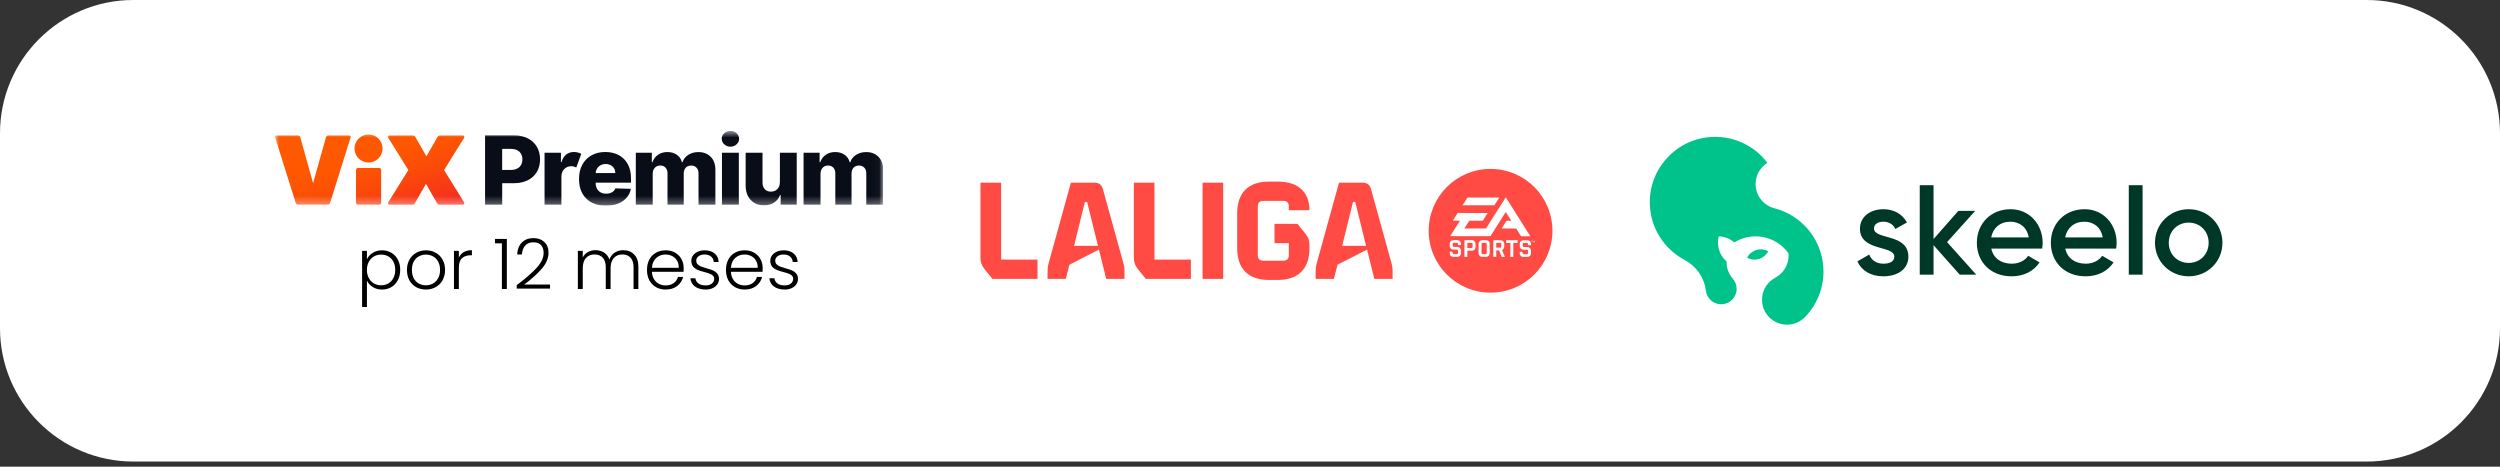 <svg xmlns="http://www.w3.org/2000/svg" width="300" height="56" viewBox="0 0 300 56" fill="none"><rect x="0" y="0" width="300" height="56" fill="#333333" stroke="none"/><path d="M0 16C0 7.163 7.163 0 16 0H284C292.837 0 300 7.163 300 16V39.385C300 48.222 292.837 55.385 284 55.385H16C7.163 55.385 0 48.222 0 39.385V16Z" fill="white"></path><g clip-path="url(#clip0_2739_4906)"><mask id="mask0_2739_4906" style="mask-type:luminance" maskUnits="userSpaceOnUse" x="33" y="15" width="73" height="10"><path d="M105.974 15.706H33V24.678H105.974V15.706Z" fill="white"></path></mask><g mask="url(#mask0_2739_4906)"><path d="M58.208 24.56V16.248H61.711C62.345 16.248 62.897 16.371 63.357 16.613C63.818 16.854 64.178 17.191 64.429 17.624C64.68 18.057 64.808 18.558 64.808 19.128C64.808 19.698 64.68 20.203 64.424 20.632C64.169 21.06 63.804 21.393 63.334 21.63C62.865 21.866 62.304 21.985 61.656 21.985H60.265V24.564H58.213L58.208 24.56ZM60.26 20.395H61.273C61.734 20.395 62.085 20.281 62.327 20.048C62.568 19.816 62.687 19.511 62.687 19.123C62.687 18.736 62.568 18.431 62.327 18.203C62.085 17.975 61.734 17.866 61.273 17.866H60.26V20.395Z" fill="#090D18"></path><path d="M65.346 24.559V18.326H67.312V19.46H67.38C67.494 19.05 67.686 18.745 67.946 18.54C68.21 18.34 68.511 18.239 68.862 18.239C69.031 18.239 69.191 18.262 69.341 18.299C69.492 18.34 69.629 18.394 69.752 18.467L69.154 20.098C69.068 20.057 68.972 20.021 68.871 19.989C68.771 19.957 68.657 19.944 68.539 19.944C68.219 19.944 67.946 20.057 67.718 20.281C67.49 20.504 67.371 20.805 67.371 21.174V24.559H65.346Z" fill="#090D18"></path><path d="M72.702 24.678C71.704 24.678 70.915 24.391 70.344 23.821C69.77 23.252 69.482 22.468 69.482 21.465C69.482 20.823 69.61 20.258 69.87 19.775C70.13 19.292 70.495 18.914 70.969 18.645C71.444 18.376 72 18.239 72.639 18.239C73.241 18.239 73.774 18.362 74.239 18.608C74.705 18.854 75.065 19.214 75.329 19.684C75.594 20.158 75.722 20.736 75.722 21.42V21.917H71.48V21.971C71.48 22.354 71.594 22.659 71.818 22.892C72.041 23.124 72.351 23.243 72.739 23.243C73.003 23.243 73.236 23.188 73.432 23.078C73.628 22.969 73.765 22.81 73.843 22.605L75.704 22.659C75.59 23.27 75.266 23.762 74.741 24.127C74.217 24.496 73.537 24.678 72.702 24.678ZM71.48 20.768H73.838C73.838 20.449 73.724 20.185 73.51 19.985C73.295 19.779 73.017 19.679 72.684 19.679C72.351 19.679 72.064 19.784 71.84 19.994C71.617 20.203 71.494 20.463 71.48 20.773V20.768Z" fill="#090D18"></path><path d="M76.296 24.56V18.326H78.221V19.47H78.29C78.422 19.092 78.645 18.791 78.965 18.572C79.279 18.354 79.658 18.244 80.091 18.244C80.524 18.244 80.912 18.354 81.227 18.577C81.541 18.8 81.742 19.096 81.829 19.47H81.897C82.016 19.101 82.248 18.805 82.595 18.581C82.942 18.358 83.347 18.249 83.817 18.249C84.419 18.249 84.907 18.436 85.281 18.814C85.655 19.187 85.847 19.707 85.847 20.368V24.564H83.822V20.823C83.822 20.513 83.74 20.276 83.576 20.112C83.411 19.948 83.202 19.866 82.942 19.866C82.663 19.866 82.445 19.957 82.285 20.131C82.125 20.308 82.048 20.545 82.048 20.841V24.564H80.1V20.8C80.1 20.509 80.018 20.281 79.858 20.112C79.699 19.944 79.489 19.862 79.225 19.862C78.96 19.862 78.746 19.953 78.577 20.135C78.408 20.317 78.326 20.564 78.326 20.873V24.56H76.301H76.296Z" fill="#090D18"></path><path d="M87.648 17.602C87.366 17.602 87.12 17.511 86.914 17.324C86.709 17.137 86.609 16.914 86.609 16.654C86.609 16.394 86.709 16.166 86.914 15.984C87.12 15.802 87.361 15.706 87.648 15.706C87.936 15.706 88.182 15.797 88.383 15.984C88.584 16.166 88.688 16.39 88.688 16.654C88.688 16.918 88.588 17.141 88.383 17.324C88.182 17.511 87.936 17.602 87.648 17.602ZM86.636 24.56V18.326H88.661V24.56H86.636Z" fill="#090D18"></path><path d="M93.587 21.871V18.331H95.607V24.564H93.678V23.402H93.61C93.468 23.785 93.231 24.086 92.889 24.309C92.552 24.532 92.141 24.642 91.667 24.642C91.229 24.642 90.85 24.546 90.522 24.35C90.194 24.154 89.938 23.881 89.756 23.53C89.573 23.179 89.482 22.769 89.478 22.3V18.326H91.503V21.908C91.503 22.245 91.598 22.514 91.776 22.705C91.954 22.901 92.2 22.997 92.51 22.997C92.821 22.997 93.067 22.901 93.272 22.701C93.482 22.505 93.582 22.227 93.582 21.862L93.587 21.871Z" fill="#090D18"></path><path d="M96.428 24.56V18.326H98.353V19.47H98.421C98.554 19.092 98.777 18.791 99.096 18.572C99.411 18.354 99.79 18.244 100.223 18.244C100.656 18.244 101.044 18.354 101.359 18.577C101.673 18.8 101.874 19.096 101.961 19.47H102.029C102.148 19.101 102.38 18.805 102.727 18.581C103.073 18.358 103.479 18.249 103.949 18.249C104.551 18.249 105.039 18.436 105.413 18.814C105.787 19.192 105.979 19.707 105.979 20.368V24.564H103.954V20.823C103.954 20.513 103.872 20.276 103.707 20.112C103.543 19.948 103.333 19.866 103.078 19.866C102.8 19.866 102.581 19.957 102.421 20.131C102.262 20.308 102.184 20.545 102.184 20.841V24.564H100.237V20.8C100.237 20.509 100.154 20.281 99.995 20.112C99.835 19.944 99.625 19.862 99.361 19.862C99.096 19.862 98.882 19.953 98.713 20.135C98.544 20.317 98.462 20.564 98.462 20.873V24.56H96.437H96.428Z" fill="#090D18"></path><path d="M45.734 24.323C45.734 24.465 45.638 24.56 45.497 24.56H42.956C42.815 24.56 42.719 24.465 42.719 24.323V20.395C42.719 20.254 42.815 20.158 42.956 20.158H45.497C45.638 20.158 45.734 20.254 45.734 20.395V24.323ZM42.537 17.821C42.537 16.896 43.298 16.135 44.224 16.135C45.15 16.135 45.912 16.896 45.912 17.821C45.912 18.746 45.15 19.507 44.224 19.507C43.298 19.507 42.537 18.746 42.537 17.821Z" fill="url(#paint0_linear_2739_4906)"></path><path d="M35.741 16.253C35.896 16.253 36.001 16.335 36.037 16.476L37.57 21.972L39.116 16.476C39.152 16.335 39.257 16.253 39.412 16.253H41.907C42.026 16.253 42.108 16.371 42.076 16.476L39.618 24.332C39.568 24.487 39.463 24.555 39.307 24.555H35.791C35.636 24.555 35.531 24.482 35.481 24.332L33.009 16.476C32.972 16.371 33.059 16.253 33.178 16.253H35.745H35.741Z" fill="url(#paint1_linear_2739_4906)"></path><path d="M46.601 24.264L49 20.404L46.601 16.549C46.519 16.408 46.587 16.253 46.756 16.253H49.474C49.666 16.253 49.77 16.312 49.852 16.453L51.171 18.755L52.489 16.453C52.571 16.312 52.68 16.253 52.867 16.253H55.531C55.7 16.253 55.768 16.408 55.686 16.549L53.287 20.409L55.686 24.268C55.768 24.41 55.7 24.564 55.531 24.564H52.812C52.621 24.564 52.516 24.505 52.434 24.364L51.116 22.063L49.798 24.364C49.716 24.505 49.606 24.564 49.419 24.564H46.756C46.587 24.564 46.519 24.41 46.601 24.268V24.264Z" fill="url(#paint2_linear_2739_4906)"></path></g></g><path d="M44.03 31.11C44.175 30.803 44.404 30.549 44.717 30.348C45.035 30.142 45.412 30.038 45.847 30.038C46.261 30.038 46.632 30.136 46.961 30.332C47.296 30.521 47.556 30.795 47.74 31.152C47.93 31.504 48.025 31.914 48.025 32.383C48.025 32.852 47.93 33.265 47.74 33.623C47.556 33.98 47.296 34.256 46.961 34.452C46.632 34.647 46.261 34.745 45.847 34.745C45.417 34.745 45.044 34.644 44.725 34.443C44.407 34.237 44.175 33.98 44.03 33.673V36.838H43.452V30.105H44.03V31.11ZM47.43 32.383C47.43 32.004 47.355 31.677 47.204 31.404C47.059 31.124 46.858 30.912 46.601 30.767C46.344 30.622 46.054 30.549 45.73 30.549C45.417 30.549 45.13 30.625 44.868 30.775C44.611 30.926 44.407 31.141 44.256 31.42C44.106 31.699 44.03 32.023 44.03 32.392C44.03 32.76 44.106 33.084 44.256 33.363C44.407 33.642 44.611 33.857 44.868 34.008C45.13 34.158 45.417 34.234 45.73 34.234C46.054 34.234 46.344 34.161 46.601 34.016C46.858 33.865 47.059 33.651 47.204 33.371C47.355 33.087 47.43 32.757 47.43 32.383ZM51.105 34.745C50.675 34.745 50.287 34.65 49.941 34.46C49.6 34.265 49.329 33.991 49.128 33.639C48.933 33.282 48.835 32.866 48.835 32.392C48.835 31.917 48.936 31.504 49.137 31.152C49.338 30.795 49.611 30.521 49.957 30.332C50.303 30.136 50.691 30.038 51.121 30.038C51.551 30.038 51.939 30.136 52.285 30.332C52.637 30.521 52.911 30.795 53.106 31.152C53.307 31.504 53.407 31.917 53.407 32.392C53.407 32.861 53.307 33.274 53.106 33.631C52.905 33.988 52.629 34.265 52.277 34.46C51.925 34.65 51.535 34.745 51.105 34.745ZM51.105 34.234C51.406 34.234 51.685 34.167 51.942 34.033C52.199 33.893 52.405 33.687 52.562 33.413C52.724 33.134 52.805 32.794 52.805 32.392C52.805 31.99 52.727 31.652 52.57 31.378C52.414 31.099 52.207 30.893 51.95 30.759C51.694 30.619 51.414 30.549 51.113 30.549C50.812 30.549 50.532 30.619 50.276 30.759C50.019 30.893 49.812 31.099 49.656 31.378C49.505 31.652 49.43 31.99 49.43 32.392C49.43 32.794 49.505 33.134 49.656 33.413C49.812 33.687 50.016 33.893 50.267 34.033C50.524 34.167 50.803 34.234 51.105 34.234ZM55.062 30.918C55.191 30.633 55.386 30.413 55.648 30.256C55.916 30.1 56.243 30.022 56.628 30.022V30.633H56.469C56.045 30.633 55.704 30.747 55.447 30.976C55.191 31.205 55.062 31.588 55.062 32.124V34.678H54.476V30.105H55.062V30.918ZM59.398 29.201V28.674H60.821V34.678H60.227V29.201H59.398ZM62.01 34.217C63.038 33.447 63.83 32.757 64.389 32.149C64.953 31.535 65.234 30.934 65.234 30.348C65.234 29.963 65.137 29.656 64.941 29.427C64.751 29.193 64.439 29.076 64.003 29.076C63.579 29.076 63.25 29.209 63.015 29.477C62.786 29.74 62.658 30.091 62.63 30.533H62.061C62.094 29.913 62.284 29.433 62.63 29.092C62.982 28.746 63.44 28.573 64.003 28.573C64.545 28.573 64.983 28.727 65.318 29.034C65.653 29.335 65.821 29.765 65.821 30.323C65.821 30.999 65.539 31.655 64.975 32.291C64.416 32.922 63.727 33.539 62.906 34.142H66.005V34.636H62.01V34.217ZM74.787 30.022C75.323 30.022 75.758 30.192 76.093 30.533C76.433 30.867 76.604 31.356 76.604 31.998V34.678H76.026V32.065C76.026 31.568 75.906 31.189 75.666 30.926C75.426 30.664 75.099 30.533 74.686 30.533C74.256 30.533 73.913 30.675 73.656 30.96C73.399 31.244 73.271 31.657 73.271 32.199V34.678H72.693V32.065C72.693 31.568 72.573 31.189 72.333 30.926C72.093 30.664 71.763 30.533 71.345 30.533C70.915 30.533 70.572 30.675 70.315 30.96C70.058 31.244 69.93 31.657 69.93 32.199V34.678H69.343V30.105H69.93V30.893C70.075 30.608 70.281 30.393 70.549 30.248C70.817 30.097 71.116 30.022 71.445 30.022C71.842 30.022 72.188 30.117 72.484 30.306C72.785 30.496 73.003 30.775 73.137 31.144C73.26 30.781 73.469 30.505 73.765 30.315C74.066 30.119 74.407 30.022 74.787 30.022ZM82.042 32.157C82.042 32.358 82.037 32.512 82.026 32.618H78.232C78.249 32.964 78.333 33.26 78.483 33.505C78.634 33.751 78.832 33.938 79.078 34.066C79.324 34.189 79.592 34.251 79.882 34.251C80.261 34.251 80.58 34.158 80.837 33.974C81.099 33.79 81.272 33.542 81.356 33.229H81.975C81.864 33.676 81.624 34.041 81.255 34.326C80.892 34.605 80.435 34.745 79.882 34.745C79.452 34.745 79.067 34.65 78.726 34.46C78.386 34.265 78.118 33.991 77.922 33.639C77.733 33.282 77.638 32.866 77.638 32.392C77.638 31.917 77.733 31.501 77.922 31.144C78.112 30.787 78.377 30.513 78.718 30.323C79.058 30.133 79.446 30.038 79.882 30.038C80.317 30.038 80.697 30.133 81.021 30.323C81.35 30.513 81.601 30.77 81.774 31.094C81.953 31.412 82.042 31.766 82.042 32.157ZM81.448 32.14C81.453 31.8 81.384 31.509 81.239 31.27C81.099 31.029 80.906 30.848 80.661 30.725C80.415 30.602 80.147 30.541 79.857 30.541C79.421 30.541 79.05 30.68 78.743 30.96C78.436 31.239 78.266 31.632 78.232 32.14H81.448ZM84.689 34.745C84.164 34.745 83.735 34.625 83.4 34.385C83.07 34.139 82.886 33.807 82.847 33.388H83.45C83.478 33.645 83.598 33.854 83.81 34.016C84.028 34.172 84.318 34.251 84.681 34.251C84.999 34.251 85.248 34.175 85.426 34.025C85.61 33.874 85.703 33.687 85.703 33.464C85.703 33.307 85.652 33.179 85.552 33.078C85.451 32.978 85.323 32.9 85.166 32.844C85.016 32.782 84.809 32.718 84.547 32.651C84.206 32.562 83.93 32.473 83.718 32.383C83.506 32.294 83.324 32.163 83.174 31.99C83.028 31.811 82.956 31.574 82.956 31.278C82.956 31.055 83.023 30.848 83.157 30.658C83.291 30.468 83.481 30.318 83.726 30.206C83.972 30.094 84.251 30.038 84.564 30.038C85.055 30.038 85.451 30.164 85.753 30.415C86.054 30.661 86.216 31.002 86.238 31.437H85.652C85.635 31.169 85.529 30.954 85.334 30.792C85.144 30.625 84.882 30.541 84.547 30.541C84.251 30.541 84.011 30.611 83.827 30.75C83.642 30.89 83.55 31.063 83.55 31.27C83.55 31.448 83.603 31.596 83.709 31.713C83.821 31.825 83.958 31.914 84.12 31.981C84.282 32.043 84.499 32.112 84.773 32.191C85.102 32.28 85.365 32.367 85.56 32.45C85.755 32.534 85.923 32.657 86.063 32.819C86.202 32.981 86.275 33.196 86.28 33.464C86.28 33.709 86.213 33.93 86.079 34.125C85.945 34.315 85.758 34.466 85.518 34.577C85.278 34.689 85.002 34.745 84.689 34.745ZM91.52 32.157C91.52 32.358 91.515 32.512 91.504 32.618H87.71C87.727 32.964 87.811 33.26 87.962 33.505C88.112 33.751 88.31 33.938 88.556 34.066C88.802 34.189 89.07 34.251 89.36 34.251C89.74 34.251 90.058 34.158 90.315 33.974C90.577 33.79 90.75 33.542 90.834 33.229H91.454C91.342 33.676 91.102 34.041 90.733 34.326C90.371 34.605 89.913 34.745 89.36 34.745C88.93 34.745 88.545 34.65 88.204 34.46C87.864 34.265 87.596 33.991 87.4 33.639C87.211 33.282 87.116 32.866 87.116 32.392C87.116 31.917 87.211 31.501 87.4 31.144C87.59 30.787 87.855 30.513 88.196 30.323C88.537 30.133 88.924 30.038 89.36 30.038C89.795 30.038 90.175 30.133 90.499 30.323C90.828 30.513 91.079 30.77 91.252 31.094C91.431 31.412 91.52 31.766 91.52 32.157ZM90.926 32.14C90.931 31.8 90.862 31.509 90.717 31.27C90.577 31.029 90.384 30.848 90.139 30.725C89.893 30.602 89.625 30.541 89.335 30.541C88.899 30.541 88.528 30.68 88.221 30.96C87.914 31.239 87.744 31.632 87.71 32.14H90.926ZM94.167 34.745C93.642 34.745 93.213 34.625 92.878 34.385C92.548 34.139 92.364 33.807 92.325 33.388H92.928C92.956 33.645 93.076 33.854 93.288 34.016C93.506 34.172 93.796 34.251 94.159 34.251C94.477 34.251 94.726 34.175 94.904 34.025C95.088 33.874 95.181 33.687 95.181 33.464C95.181 33.307 95.13 33.179 95.03 33.078C94.929 32.978 94.801 32.9 94.645 32.844C94.494 32.782 94.287 32.718 94.025 32.651C93.684 32.562 93.408 32.473 93.196 32.383C92.984 32.294 92.802 32.163 92.652 31.99C92.507 31.811 92.434 31.574 92.434 31.278C92.434 31.055 92.501 30.848 92.635 30.658C92.769 30.468 92.959 30.318 93.204 30.206C93.45 30.094 93.729 30.038 94.042 30.038C94.533 30.038 94.929 30.164 95.231 30.415C95.532 30.661 95.694 31.002 95.716 31.437H95.13C95.114 31.169 95.007 30.954 94.812 30.792C94.622 30.625 94.36 30.541 94.025 30.541C93.729 30.541 93.489 30.611 93.305 30.75C93.121 30.89 93.028 31.063 93.028 31.27C93.028 31.448 93.082 31.596 93.188 31.713C93.299 31.825 93.436 31.914 93.598 31.981C93.76 32.043 93.978 32.112 94.251 32.191C94.58 32.28 94.843 32.367 95.038 32.45C95.234 32.534 95.401 32.657 95.541 32.819C95.68 32.981 95.753 33.196 95.758 33.464C95.758 33.709 95.691 33.93 95.557 34.125C95.423 34.315 95.236 34.466 94.996 34.577C94.756 34.689 94.48 34.745 94.167 34.745Z" fill="black"></path><g clip-path="url(#clip1_2739_4906)"><path d="M117.656 30.942V21.921H120.13V31.156H124.5V33.465H119.091L118.118 32.261C117.788 31.832 117.656 31.437 117.656 30.941" fill="#FF4B44"></path><path d="M125.836 31.585L128.508 21.921H131.345C131.873 21.921 132.203 22.169 132.351 22.696L134.808 31.585C134.923 31.98 134.94 32.245 134.94 32.755V33.465H132.746L131.873 29.952L128.327 31.766L127.898 33.465H125.705V32.755C125.705 32.245 125.722 31.98 125.837 31.585M131.757 29.507L130.454 24.229H130.19L128.887 29.507H131.756H131.757Z" fill="#FF4B44"></path><path d="M136.062 30.942V21.921H138.535V31.156H142.906V33.465H137.496L136.523 32.261C136.193 31.832 136.062 31.437 136.062 30.941" fill="#FF4B44"></path><path d="M146.781 21.921H144.307V33.465H146.781V21.921Z" fill="#FF4B44"></path><path d="M148.463 29.8V25.585C148.463 23.128 149.799 21.792 152.256 21.792H153.339C155.763 21.792 157.132 23.029 157.132 25.223H154.659V24.761C154.659 24.332 154.427 24.101 153.999 24.101H151.597C151.168 24.101 150.937 24.332 150.937 24.761V30.625C150.937 31.054 151.168 31.285 151.597 31.285H153.999C154.427 31.285 154.659 31.054 154.659 30.625V29.174H152.943V26.865H155.698L156.671 28.068C157.001 28.48 157.132 28.86 157.132 29.388V29.8C157.132 32.257 155.796 33.593 153.339 33.593H152.256C149.799 33.593 148.463 32.257 148.463 29.8Z" fill="#FF4B44"></path><path d="M158.009 31.584L160.681 21.92H163.518C164.046 21.92 164.376 22.168 164.524 22.695L166.981 31.584C167.096 31.98 167.113 32.243 167.113 32.755V33.464H164.92L164.045 29.951L160.5 31.765L160.071 33.464H157.878V32.755C157.878 32.243 157.894 31.98 158.009 31.584M163.93 29.506L162.627 24.229H162.363L161.06 29.506H163.929H163.93Z" fill="#FF4B44"></path><path d="M180.016 29.148H179.551L179.551 29.721H180.015C180.056 29.721 180.09 29.706 180.116 29.677C180.142 29.646 180.154 29.607 180.155 29.56V29.313C180.155 29.265 180.143 29.226 180.117 29.195C180.091 29.163 180.057 29.148 180.016 29.148" fill="#FF4B44"></path><path d="M178.269 29.145H177.929C177.885 29.145 177.851 29.16 177.824 29.191C177.798 29.223 177.786 29.261 177.786 29.309L177.785 30.338C177.785 30.384 177.797 30.423 177.823 30.454C177.849 30.486 177.883 30.503 177.927 30.504H178.267C178.308 30.504 178.343 30.487 178.369 30.455C178.396 30.424 178.409 30.385 178.41 30.338L178.412 29.311C178.412 29.263 178.398 29.224 178.371 29.193C178.344 29.161 178.31 29.146 178.269 29.146" fill="#FF4B44"></path><path d="M176.569 29.143H176.085L176.084 29.764H176.567C176.608 29.764 176.643 29.749 176.67 29.718C176.696 29.686 176.711 29.648 176.711 29.6V29.307C176.711 29.258 176.698 29.22 176.671 29.189C176.645 29.158 176.61 29.143 176.569 29.143Z" fill="#FF4B44"></path><path d="M178.878 20.269C174.777 20.263 171.449 23.582 171.442 27.682C171.436 31.783 174.755 35.111 178.856 35.117C182.956 35.124 186.285 31.804 186.291 27.704C186.297 23.604 182.978 20.274 178.878 20.269ZM176.098 23.701L179.915 23.706L179.328 24.631L175.513 24.628L176.098 23.701ZM175.314 30.395C175.314 30.514 175.273 30.614 175.191 30.697C175.108 30.78 175.006 30.822 174.89 30.822H174.386C174.267 30.821 174.166 30.78 174.087 30.701C174.007 30.621 173.967 30.522 173.967 30.4V30.201H174.277L174.322 30.386C174.343 30.462 174.395 30.501 174.481 30.501H174.822C174.864 30.501 174.899 30.486 174.926 30.455C174.951 30.424 174.964 30.384 174.964 30.337V30.119C174.964 30.011 174.917 29.956 174.823 29.956H174.395C174.279 29.955 174.177 29.915 174.093 29.831C174.011 29.747 173.97 29.646 173.97 29.528V29.239C173.97 29.123 174.012 29.023 174.093 28.941C174.178 28.858 174.279 28.816 174.396 28.816H174.893C175.009 28.817 175.109 28.858 175.19 28.937C175.271 29.017 175.311 29.116 175.31 29.236V29.416H175.002L174.956 29.252C174.932 29.175 174.878 29.136 174.8 29.136H174.464C174.42 29.136 174.385 29.151 174.36 29.183C174.332 29.214 174.321 29.253 174.321 29.301V29.47C174.321 29.575 174.367 29.628 174.464 29.628H174.892C175.007 29.629 175.107 29.671 175.191 29.756C175.275 29.84 175.316 29.94 175.316 30.056V30.395L175.314 30.395ZM177.065 29.663C177.065 29.781 177.023 29.882 176.941 29.964C176.855 30.047 176.754 30.088 176.637 30.088H176.084L176.083 30.823H175.729L175.732 28.817L176.639 28.819C176.756 28.819 176.858 28.86 176.942 28.944C177.024 29.026 177.066 29.127 177.066 29.242V29.663H177.065ZM178.763 30.397C178.763 30.518 178.722 30.62 178.637 30.702C178.554 30.785 178.455 30.827 178.335 30.827H177.857C177.737 30.826 177.636 30.784 177.553 30.7C177.47 30.618 177.428 30.517 177.429 30.395L177.43 29.243C177.43 29.127 177.473 29.027 177.556 28.946C177.639 28.862 177.741 28.821 177.859 28.821H178.339C178.458 28.822 178.557 28.863 178.641 28.946C178.726 29.026 178.766 29.128 178.766 29.245L178.765 30.398L178.763 30.397ZM178.854 28.345L174.021 28.339L175.2 26.483L174.337 26.482L174.925 25.555L178.52 25.559L177.931 26.487L176.32 26.485L175.723 27.413L178.317 27.416L180.695 23.675L183.641 28.351L182.527 28.35L181.942 27.422L180.196 27.419L180.785 26.49H181.356L180.692 25.435L178.855 28.345H178.854ZM180.212 30.83L179.887 30.044H179.55L179.549 30.828H179.194L179.197 28.823L180.083 28.824C180.202 28.824 180.303 28.866 180.385 28.949C180.468 29.032 180.51 29.132 180.51 29.247V29.597C180.51 29.688 180.484 29.771 180.434 29.844C180.382 29.916 180.316 29.968 180.239 30.001L180.589 30.831H180.212V30.83ZM182.113 29.151H181.598L181.595 30.832H181.241L181.243 29.15H180.733V28.825L182.112 28.828V29.152L182.113 29.151ZM183.718 30.408C183.718 30.526 183.676 30.627 183.594 30.709C183.51 30.793 183.409 30.835 183.291 30.835H182.789C182.669 30.834 182.571 30.793 182.489 30.714C182.409 30.634 182.369 30.535 182.369 30.413V30.214H182.678L182.724 30.399C182.745 30.475 182.797 30.514 182.883 30.514H183.223C183.266 30.514 183.301 30.5 183.327 30.468C183.352 30.437 183.365 30.396 183.365 30.35V30.131C183.365 30.024 183.319 29.969 183.223 29.969H182.796C182.678 29.968 182.576 29.927 182.495 29.843C182.413 29.759 182.37 29.658 182.37 29.54V29.251C182.37 29.135 182.414 29.035 182.496 28.953C182.578 28.869 182.68 28.828 182.798 28.828H183.294C183.412 28.829 183.511 28.87 183.593 28.949C183.673 29.029 183.714 29.128 183.714 29.248V29.428H183.405L183.359 29.265C183.334 29.187 183.281 29.149 183.203 29.149H182.866C182.823 29.149 182.788 29.164 182.762 29.195C182.736 29.227 182.722 29.266 182.722 29.314V29.483C182.722 29.588 182.77 29.641 182.865 29.641H183.291C183.408 29.642 183.508 29.684 183.59 29.769C183.677 29.854 183.718 29.954 183.718 30.07V30.409V30.408ZM183.937 28.929H183.862V29.09H183.824V28.928H183.749V28.895H183.938V28.928L183.937 28.929ZM184.162 29.09V28.97C184.162 28.965 184.162 28.959 184.164 28.949C184.16 28.957 184.159 28.963 184.154 28.97L184.093 29.065H184.087L184.024 28.968C184.021 28.963 184.016 28.955 184.013 28.948C184.013 28.956 184.016 28.963 184.016 28.97V29.09H183.983V28.895H184.016L184.092 29.013L184.169 28.895H184.199V29.09H184.163L184.162 29.09Z" fill="#FF4B44"></path></g><g clip-path="url(#clip2_2739_4906)"><path fill-rule="evenodd" clip-rule="evenodd" d="M205.822 16.423C206.093 16.423 206.361 16.437 206.624 16.463C208.85 16.689 210.801 17.844 212.083 19.534L212.088 19.541C211.238 20.069 210.673 21.011 210.673 22.084C210.673 23.48 211.629 24.653 212.923 24.985L212.921 24.989C216.312 25.855 218.819 28.927 218.819 32.584C218.819 34.115 218.379 35.543 217.62 36.75C217.324 37.22 216.979 37.657 216.593 38.053L216.592 38.052C216.047 38.613 215.285 38.962 214.44 38.962C212.785 38.962 211.443 37.621 211.443 35.968C211.443 34.82 212.088 33.824 213.037 33.321L213.035 33.319C213.984 32.816 214.631 31.819 214.631 30.672C214.631 30.576 214.626 30.481 214.618 30.387C213.737 29.161 212.299 28.362 210.673 28.362C209.734 28.362 208.858 28.629 208.115 29.09L208.082 29.061C207.583 28.643 206.946 28.385 206.25 28.364L206.236 28.419C206.184 28.64 206.157 28.87 206.157 29.107C206.157 30.01 206.557 30.82 207.191 31.369C207.19 31.398 207.189 31.429 207.189 31.458C207.189 32.215 207.47 32.906 207.933 33.433L207.932 33.434C208.221 33.761 208.396 34.19 208.396 34.66C208.396 35.682 207.567 36.511 206.543 36.511C205.593 36.511 204.81 35.796 204.703 34.876L204.705 34.875C204.505 33.278 203.526 31.923 202.16 31.2L202.161 31.198C199.671 29.883 197.974 27.271 197.974 24.262C197.974 19.933 201.488 16.423 205.822 16.423ZM211.297 29.923C211.621 29.923 211.926 30.007 212.192 30.153C211.88 30.748 211.259 31.154 210.543 31.154C210.219 31.154 209.914 31.071 209.649 30.924C209.96 30.329 210.581 29.923 211.297 29.923Z" fill="#00C38C"></path><path fill-rule="evenodd" clip-rule="evenodd" d="M224.879 27.417C224.879 26.866 225.401 26.606 225.999 26.606C226.627 26.606 227.164 26.881 227.44 27.478L228.835 26.697C228.299 25.687 227.256 25.105 225.999 25.105C224.435 25.105 223.193 26.009 223.193 27.448C223.193 30.188 227.317 29.422 227.317 30.785C227.317 31.397 226.75 31.642 226.014 31.642C225.171 31.642 224.557 31.228 224.312 30.54L222.886 31.366C223.377 32.468 224.481 33.157 226.014 33.157C227.67 33.157 229.004 32.331 229.004 30.8C229.004 27.968 224.879 28.81 224.879 27.417ZM237.146 32.958L233.65 29.055L237.023 25.305H234.999L232.025 28.687V22.227H230.369V32.958H232.025V29.422L235.168 32.958H237.146ZM238.955 29.835H245.058C245.089 29.621 245.119 29.376 245.119 29.147C245.119 26.942 243.556 25.105 241.271 25.105C238.864 25.105 237.223 26.866 237.223 29.131C237.223 31.427 238.864 33.157 241.393 33.157C242.896 33.157 244.046 32.529 244.751 31.489L243.387 30.693C243.019 31.228 242.329 31.642 241.409 31.642C240.182 31.642 239.216 31.029 238.955 29.835ZM238.94 28.488C239.17 27.34 240.014 26.606 241.256 26.606C242.252 26.606 243.218 27.172 243.448 28.488H238.94ZM247.833 29.835H253.936C253.967 29.621 253.998 29.376 253.998 29.147C253.998 26.942 252.434 25.105 250.149 25.105C247.742 25.105 246.101 26.866 246.101 29.131C246.101 31.427 247.742 33.157 250.272 33.157C251.774 33.157 252.924 32.529 253.629 31.489L252.265 30.693C251.897 31.228 251.207 31.642 250.287 31.642C249.06 31.642 248.094 31.029 247.833 29.835ZM247.818 28.488C248.048 27.34 248.891 26.606 250.134 26.606C251.13 26.606 252.096 27.172 252.326 28.488H247.818ZM255.454 32.958H257.11V22.227H255.454V32.958ZM262.645 33.157C264.899 33.157 266.693 31.397 266.693 29.131C266.693 26.851 264.899 25.105 262.645 25.105C260.406 25.105 258.597 26.851 258.597 29.131C258.597 31.397 260.406 33.157 262.645 33.157ZM262.645 31.55C261.296 31.55 260.253 30.524 260.253 29.131C260.253 27.738 261.296 26.713 262.645 26.713C263.995 26.713 265.037 27.738 265.037 29.131C265.037 30.524 263.995 31.55 262.645 31.55Z" fill="#003828"></path></g><defs><linearGradient id="paint0_linear_2739_4906" x1="39.203" y1="5.226" x2="46.137" y2="26.624" gradientUnits="userSpaceOnUse"><stop offset="0.53" stop-color="#FF5900"></stop><stop offset="0.68" stop-color="#FE5502"></stop><stop offset="0.81" stop-color="#FB490A"></stop><stop offset="0.95" stop-color="#F73617"></stop><stop offset="1" stop-color="#F52D1F"></stop></linearGradient><linearGradient id="paint1_linear_2739_4906" x1="35.244" y1="6.588" x2="40.348" y2="28.49" gradientUnits="userSpaceOnUse"><stop offset="0.53" stop-color="#FF5900"></stop><stop offset="0.68" stop-color="#FE5502"></stop><stop offset="0.81" stop-color="#FB490A"></stop><stop offset="0.95" stop-color="#F73617"></stop><stop offset="1" stop-color="#F52D1F"></stop></linearGradient><linearGradient id="paint2_linear_2739_4906" x1="45.552" y1="3.17" x2="52.482" y2="24.568" gradientUnits="userSpaceOnUse"><stop offset="0.53" stop-color="#FF5900"></stop><stop offset="0.68" stop-color="#FE5502"></stop><stop offset="0.81" stop-color="#FB490A"></stop><stop offset="0.95" stop-color="#F73617"></stop><stop offset="1" stop-color="#F52D1F"></stop></linearGradient><clipPath id="clip0_2739_4906"><rect width="72.974" height="8.972" fill="white" transform="translate(33 15.706)"></rect></clipPath><clipPath id="clip1_2739_4906"><rect width="68.635" height="14.848" fill="white" transform="translate(117.656 20.269)"></rect></clipPath><clipPath id="clip2_2739_4906"><rect width="69.026" height="22.539" fill="white" transform="translate(197.974 16.423)"></rect></clipPath></defs></svg>
